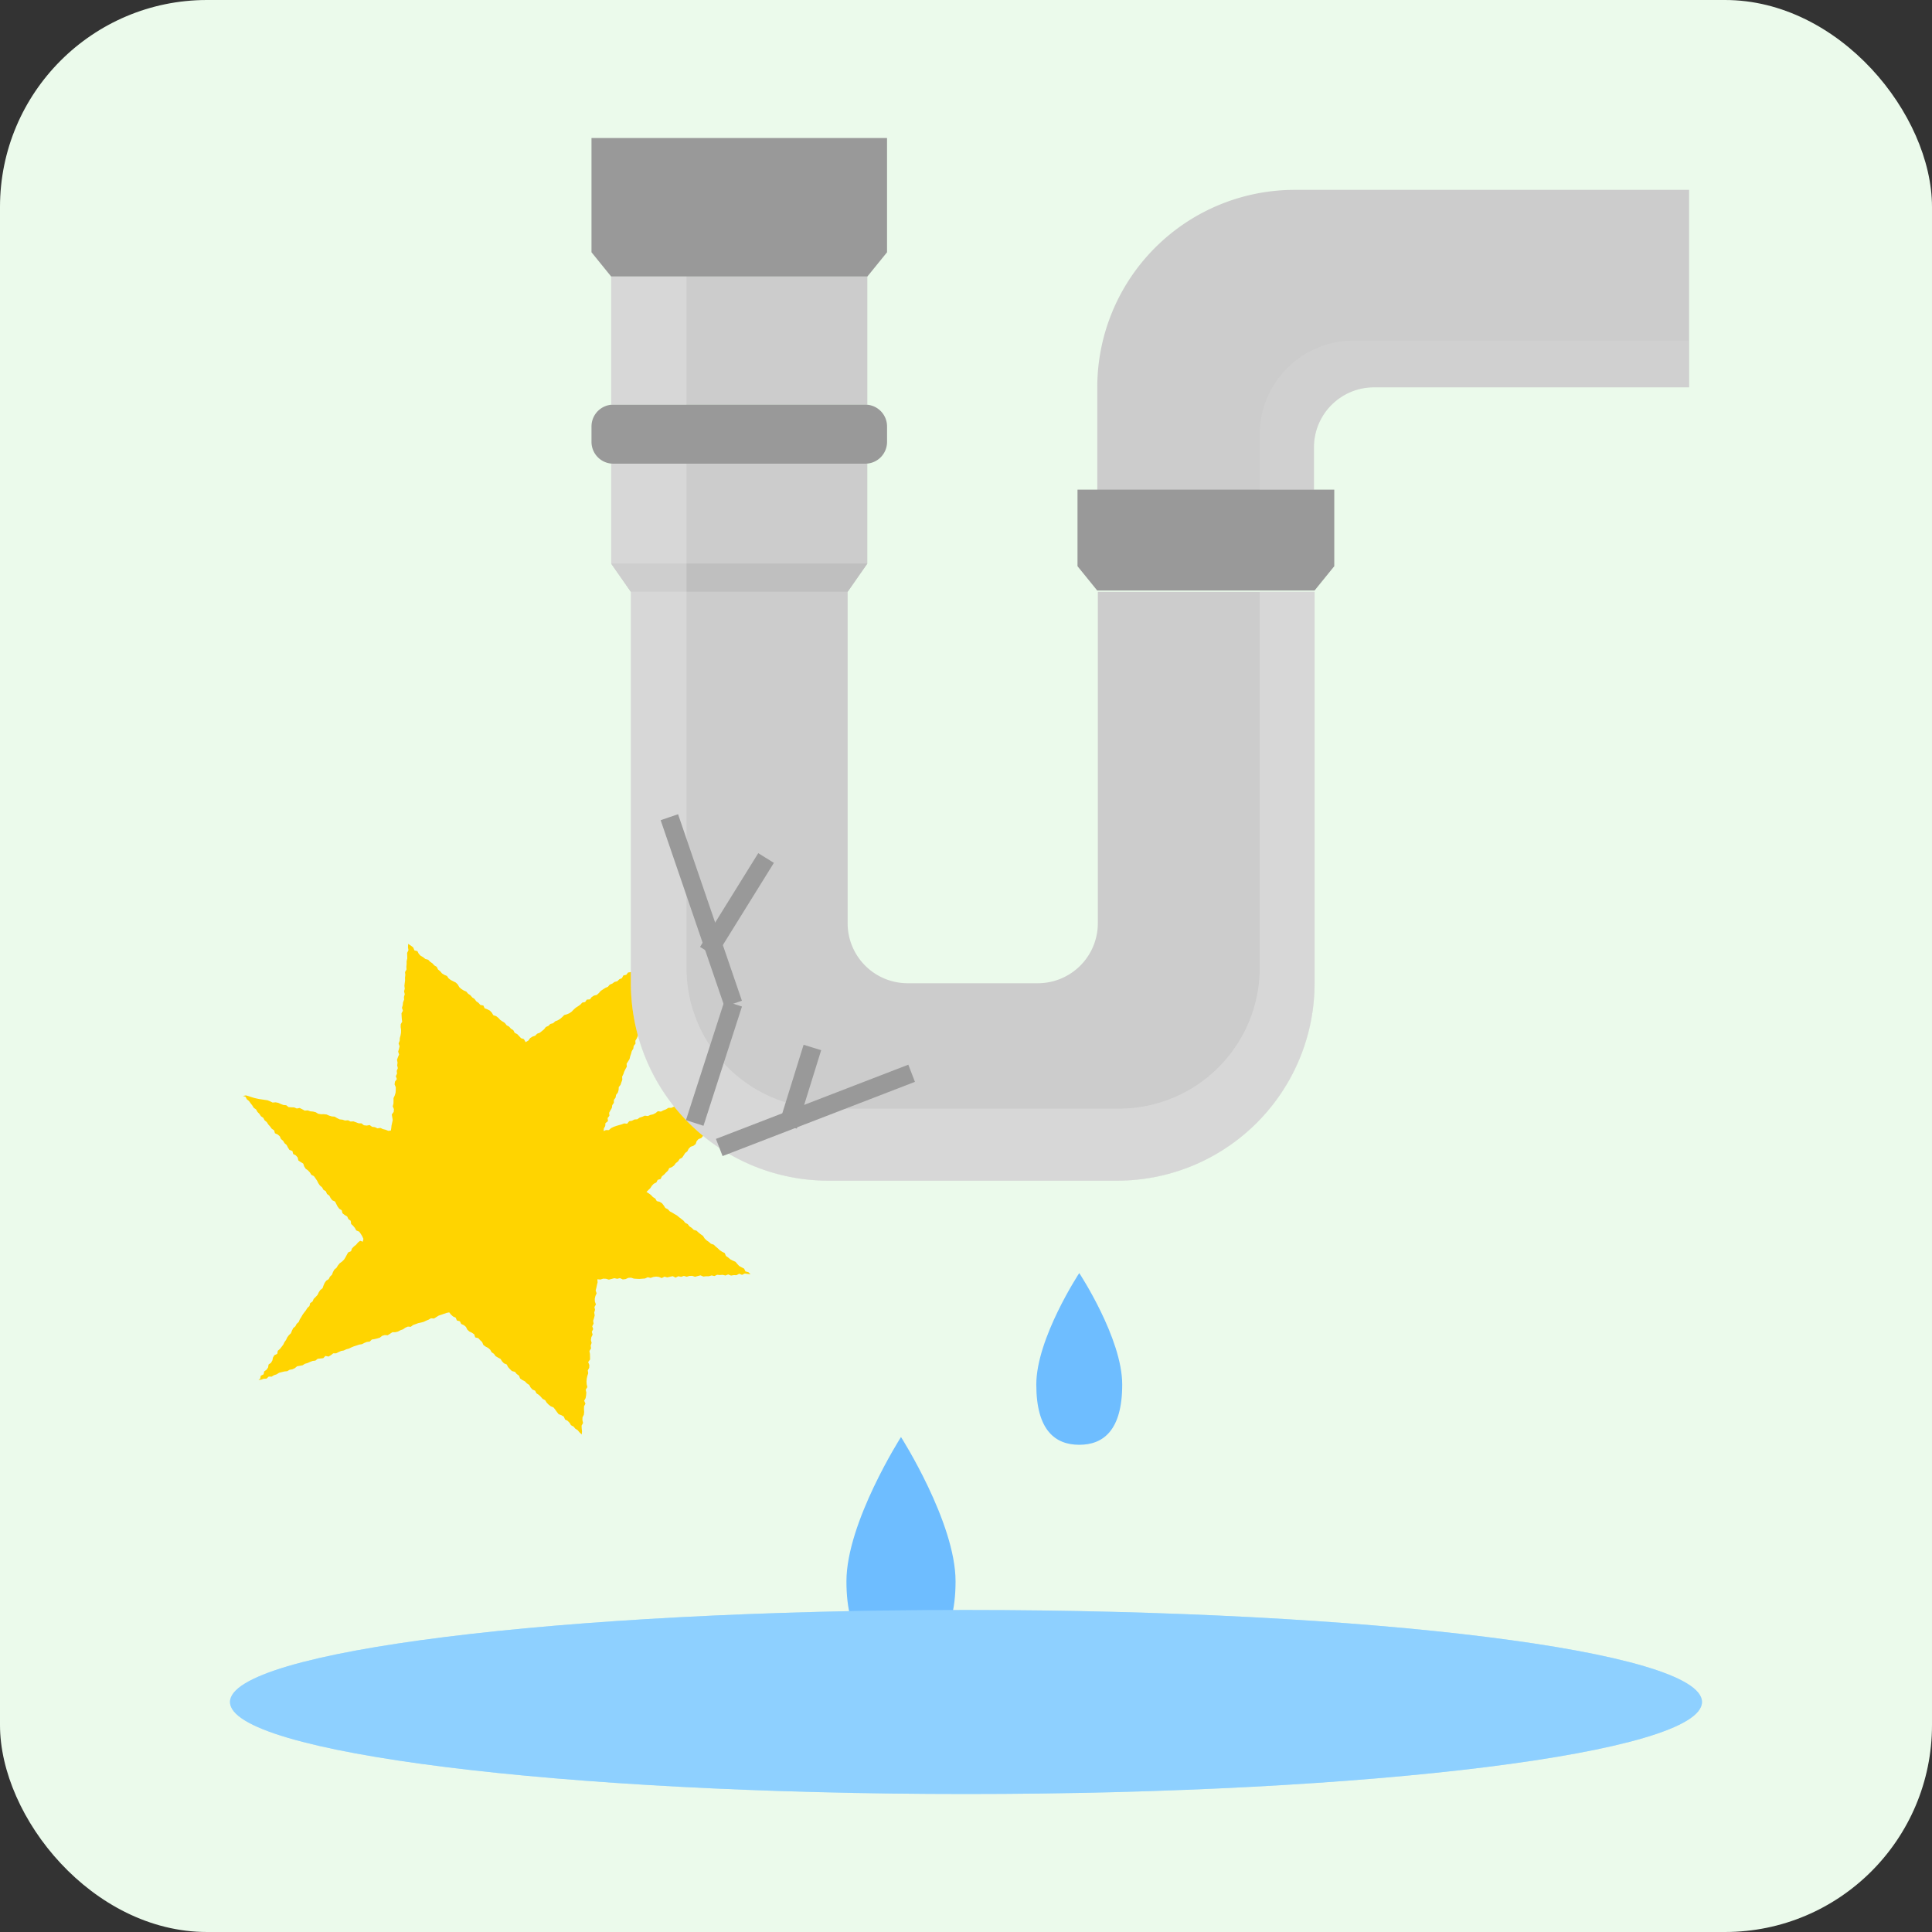 <svg xmlns="http://www.w3.org/2000/svg" width="140" height="140" viewBox="0 0 140 140"><rect x="0" y="0" width="140" height="140" fill="#333333" stroke="none"/><defs><style>.a{isolation:isolate;}.b{fill:#ebfaeb;}.c{fill:#ffd400;}.d{fill:#6ebdff;}.e{fill:#999;}.f{fill:#ccc;}.g{fill:#bfbfbf;}.h,.k{opacity:0.3;}.h,.j,.k,.n{mix-blend-mode:multiply;}.i,.k{fill:#d8d8d8;}.j{fill:#f2f2f2;}.l{fill:none;stroke:#999;stroke-miterlimit:10;stroke-width:1.333px;}.m,.n{fill:#8ed0ff;}.n{opacity:0.5;}</style></defs><title>img_w03_04</title><g class="a"><rect class="b" width="140" height="140" rx="15"/><polygon class="c" points="55.482 77.803 55.311 77.984 55.166 78.119 55.034 78.269 54.906 78.422 54.722 78.519 54.621 78.698 54.451 78.808 54.284 78.922 54.129 79.047 54.001 79.199 53.933 79.413 53.743 79.502 53.64 79.681 53.443 79.765 53.356 79.961 53.21 80.095 53.058 80.224 52.87 80.314 52.763 80.489 52.633 80.64 52.461 80.749 52.347 80.916 52.222 81.071 52.074 81.202 51.899 81.307 51.786 81.474 51.61 81.579 51.537 81.785 51.385 81.914 51.211 82.021 51.097 82.188 50.945 82.317 50.815 82.467 50.611 82.545 50.482 82.695 50.408 82.903 50.251 83.027 50.044 83.1 49.904 83.241 49.809 83.429 49.651 83.551 49.542 83.723 49.428 83.891 49.243 83.988 49.134 84.16 48.974 84.281 48.856 84.444 48.699 84.569 48.495 84.647 48.401 84.833 48.256 84.97 48.121 85.116 47.964 85.24 47.873 85.431 47.658 85.498 47.563 85.685 47.375 85.779 47.237 85.922 47.127 86.095 46.983 86.234 46.845 86.374 47.013 86.477 47.174 86.596 47.312 86.743 47.482 86.85 47.592 87.035 47.803 87.088 47.974 87.195 48.101 87.358 48.215 87.536 48.398 87.627 48.533 87.777 48.712 87.872 48.883 87.978 49.058 88.077 49.211 88.206 49.369 88.326 49.526 88.45 49.654 88.61 49.836 88.703 49.96 88.868 50.128 88.978 50.271 89.12 50.477 89.181 50.623 89.32 50.781 89.442 50.944 89.559 51.056 89.738 51.2 89.88 51.366 89.992 51.515 90.126 51.719 90.193 51.863 90.332 52.017 90.46 52.161 90.601 52.332 90.709 52.515 90.801 52.604 91.01 52.769 91.125 52.921 91.255 53.102 91.35 53.292 91.432 53.425 91.587 53.562 91.737 53.742 91.835 53.922 91.93 54.019 92.132 54.232 92.187 54.386 92.341 54.17 92.313 53.968 92.285 53.771 92.381 53.568 92.3 53.371 92.403 53.171 92.401 52.972 92.433 52.769 92.349 52.571 92.428 52.369 92.379 52.17 92.393 51.968 92.375 51.771 92.468 51.568 92.423 51.368 92.481 51.167 92.482 50.966 92.504 50.762 92.417 50.562 92.466 50.364 92.52 50.16 92.452 49.96 92.458 49.761 92.517 49.557 92.458 49.358 92.525 49.154 92.48 48.956 92.581 48.751 92.477 48.552 92.518 48.352 92.565 48.149 92.511 47.95 92.614 47.745 92.53 47.543 92.508 47.342 92.534 47.143 92.603 46.939 92.554 46.74 92.645 46.539 92.66 46.338 92.676 46.135 92.669 45.934 92.654 45.73 92.588 45.529 92.599 45.331 92.689 45.129 92.714 44.924 92.617 44.723 92.668 44.519 92.623 44.319 92.677 44.119 92.727 43.913 92.665 43.711 92.656 43.509 92.72 43.287 92.7 43.304 92.922 43.255 93.119 43.215 93.316 43.164 93.512 43.233 93.721 43.145 93.915 43.1 94.111 43.106 94.313 43.183 94.522 43.076 94.712 43.118 94.917 43.06 95.112 43.094 95.316 43.046 95.513 42.982 95.708 43.015 95.914 42.917 96.105 42.985 96.315 42.884 96.507 42.944 96.714 42.849 96.905 42.819 97.104 42.871 97.311 42.802 97.506 42.83 97.711 42.712 97.901 42.75 98.108 42.755 98.31 42.758 98.513 42.62 98.701 42.706 98.911 42.697 99.112 42.593 99.304 42.624 99.51 42.561 99.706 42.518 99.902 42.501 100.104 42.513 100.307 42.56 100.515 42.442 100.705 42.488 100.912 42.471 101.114 42.436 101.312 42.332 101.503 42.423 101.715 42.323 101.907 42.316 102.109 42.329 102.313 42.308 102.515 42.211 102.707 42.204 102.91 42.25 103.116 42.142 103.309 42.153 103.514 42.175 103.72 42.154 103.95 41.99 103.792 41.861 103.637 41.69 103.528 41.56 103.373 41.377 103.277 41.269 103.098 41.128 102.955 40.944 102.859 40.858 102.657 40.682 102.552 40.479 102.475 40.355 102.315 40.236 102.149 40.111 101.99 39.914 101.908 39.756 101.784 39.615 101.642 39.505 101.464 39.321 101.368 39.189 101.217 39.046 101.076 38.874 100.967 38.777 100.776 38.582 100.691 38.448 100.541 38.348 100.354 38.177 100.244 38.039 100.098 37.854 100.004 37.689 99.889 37.608 99.683 37.443 99.566 37.315 99.41 37.096 99.352 36.952 99.213 36.816 99.063 36.719 98.874 36.521 98.792 36.382 98.649 36.271 98.473 36.088 98.377 35.913 98.271 35.793 98.103 35.626 97.989 35.521 97.806 35.371 97.674 35.186 97.579 35.025 97.457 34.939 97.254 34.794 97.114 34.658 96.966 34.434 96.913 34.364 96.691 34.198 96.576 34.009 96.485 33.861 96.35 33.767 96.155 33.614 96.024 33.42 95.939 33.325 95.745 33.105 95.686 33.02 95.481 32.826 95.394 32.677 95.258 32.551 95.099 32.357 95.14 32.169 95.204 31.982 95.27 31.793 95.332 31.621 95.438 31.449 95.546 31.231 95.527 31.058 95.628 30.874 95.704 30.694 95.788 30.502 95.839 30.307 95.88 30.121 95.95 29.934 96.015 29.77 96.144 29.555 96.13 29.372 96.21 29.203 96.329 29.017 96.394 28.839 96.489 28.646 96.536 28.436 96.538 28.265 96.649 28.094 96.757 27.879 96.746 27.688 96.801 27.524 96.933 27.335 96.989 27.143 97.037 26.944 97.068 26.789 97.22 26.586 97.24 26.402 97.314 26.223 97.405 26.024 97.436 25.837 97.501 25.647 97.56 25.464 97.636 25.285 97.723 25.093 97.774 24.914 97.86 24.716 97.897 24.534 97.978 24.356 98.065 24.145 98.069 23.981 98.199 23.807 98.302 23.58 98.255 23.428 98.419 23.225 98.441 23.022 98.462 22.857 98.594 22.655 98.619 22.47 98.689 22.288 98.771 22.096 98.825 21.924 98.934 21.726 98.972 21.527 99.006 21.365 99.142 21.184 99.226 20.986 99.259 20.812 99.362 20.607 99.381 20.413 99.429 20.22 99.478 20.047 99.589 19.857 99.65 19.684 99.757 19.471 99.754 19.312 99.903 19.103 99.913 18.915 99.98 18.726 99.992 18.857 99.903 18.896 99.691 19.102 99.589 19.143 99.379 19.314 99.255 19.427 99.092 19.462 98.877 19.637 98.755 19.737 98.583 19.781 98.373 19.884 98.203 20.092 98.102 20.127 97.886 20.283 97.752 20.407 97.595 20.528 97.436 20.614 97.254 20.73 97.093 20.815 96.911 20.934 96.752 21.081 96.612 21.157 96.423 21.245 96.243 21.403 96.11 21.496 95.932 21.646 95.795 21.724 95.608 21.831 95.44 21.929 95.266 22.046 95.106 22.169 94.948 22.275 94.778 22.424 94.639 22.475 94.431 22.65 94.309 22.732 94.122 22.875 93.979 23.013 93.831 23.099 93.645 23.21 93.48 23.373 93.35 23.442 93.154 23.523 92.967 23.638 92.804 23.82 92.691 23.91 92.51 24.058 92.37 24.129 92.176 24.228 92 24.384 91.868 24.489 91.697 24.615 91.542 24.783 91.42 24.926 91.28 25.035 91.111 25.13 90.931 25.229 90.753 25.435 90.669 25.508 90.466 25.647 90.322 25.804 90.199 25.934 90.041 26.096 89.911 26.292 89.978 26.334 89.77 26.249 89.585 26.145 89.413 26.028 89.249 25.814 89.16 25.718 88.984 25.592 88.83 25.444 88.694 25.414 88.463 25.246 88.342 25.162 88.154 24.98 88.044 24.818 87.919 24.765 87.704 24.586 87.592 24.465 87.433 24.372 87.252 24.279 87.069 24.079 86.976 23.956 86.818 23.863 86.638 23.695 86.519 23.614 86.328 23.437 86.216 23.338 86.039 23.184 85.909 23.07 85.743 22.978 85.56 22.866 85.394 22.75 85.231 22.56 85.131 22.455 84.958 22.319 84.812 22.151 84.692 22.042 84.522 21.974 84.318 21.792 84.209 21.621 84.092 21.569 83.872 21.434 83.723 21.244 83.622 21.189 83.405 20.973 83.326 20.865 83.155 20.771 82.972 20.618 82.84 20.514 82.666 20.359 82.536 20.276 82.343 20.125 82.21 19.923 82.12 19.863 81.908 19.691 81.792 19.574 81.63 19.44 81.481 19.332 81.311 19.174 81.183 19.078 81.001 18.907 80.885 18.797 80.716 18.656 80.574 18.557 80.395 18.388 80.276 18.282 80.104 18.16 79.946 18.042 79.783 17.885 79.657 17.792 79.473 17.604 79.417 17.821 79.376 18.013 79.43 18.204 79.495 18.395 79.554 18.59 79.601 18.786 79.642 18.986 79.671 19.184 79.702 19.384 79.729 19.572 79.806 19.755 79.896 19.966 79.877 20.162 79.915 20.348 79.999 20.536 80.071 20.738 80.089 20.911 80.225 21.114 80.239 21.318 80.246 21.504 80.326 21.718 80.289 21.902 80.381 22.084 80.48 22.295 80.462 22.485 80.529 22.687 80.548 22.881 80.598 23.06 80.709 23.258 80.74 23.465 80.738 23.666 80.76 23.853 80.843 24.046 80.901 24.249 80.915 24.429 81.024 24.614 81.114 24.815 81.135 25.006 81.197 25.218 81.178 25.402 81.27 25.612 81.259 25.802 81.328 25.991 81.399 26.196 81.404 26.37 81.54 26.571 81.564 26.787 81.525 26.963 81.653 27.165 81.675 27.35 81.764 27.565 81.733 27.75 81.82 27.947 81.867 28.137 81.946 28.322 81.925 28.351 81.756 28.372 81.558 28.414 81.362 28.459 81.167 28.425 80.964 28.39 80.761 28.528 80.573 28.545 80.375 28.459 80.167 28.511 79.972 28.516 79.772 28.516 79.571 28.605 79.38 28.664 79.185 28.679 78.986 28.681 78.787 28.592 78.579 28.62 78.381 28.757 78.194 28.683 77.988 28.77 77.797 28.748 77.595 28.828 77.404 28.782 77.2 28.808 77.003 28.768 76.8 28.836 76.606 28.919 76.413 28.852 76.206 28.91 76.011 28.953 75.816 28.883 75.61 28.961 75.417 28.974 75.218 29.027 75.023 29.06 74.827 29.063 74.627 29.033 74.424 29.037 74.223 29.143 74.033 29.115 73.829 29.103 73.629 29.094 73.427 29.197 73.237 29.127 73.03 29.185 72.834 29.205 72.635 29.282 72.442 29.272 72.241 29.329 72.045 29.28 71.839 29.33 71.643 29.305 71.441 29.327 71.242 29.353 71.043 29.348 70.844 29.371 70.645 29.35 70.442 29.457 70.252 29.447 70.05 29.466 69.851 29.464 69.649 29.513 69.453 29.508 69.251 29.501 69.049 29.598 68.856 29.564 68.65 29.576 68.395 29.79 68.536 29.946 68.66 30.032 68.87 30.247 68.923 30.346 69.116 30.486 69.262 30.663 69.361 30.818 69.488 31.028 69.547 31.168 69.692 31.334 69.805 31.469 69.955 31.644 70.058 31.741 70.254 31.897 70.38 32.028 70.536 32.199 70.643 32.391 70.723 32.507 70.895 32.666 71.016 32.848 71.109 33.031 71.201 33.174 71.342 33.278 71.529 33.427 71.663 33.598 71.771 33.789 71.853 33.921 72.009 34.087 72.119 34.219 72.275 34.386 72.386 34.508 72.553 34.673 72.668 34.806 72.821 35.028 72.865 35.121 73.068 35.321 73.141 35.502 73.236 35.64 73.383 35.749 73.567 35.953 73.634 36.112 73.757 36.249 73.906 36.414 74.02 36.585 74.128 36.709 74.293 36.888 74.39 37.023 74.542 37.195 74.649 37.296 74.842 37.479 74.935 37.619 75.082 37.757 75.23 37.963 75.298 38.091 75.519 38.295 75.396 38.416 75.222 38.584 75.118 38.781 75.053 38.922 74.907 39.114 74.838 39.27 74.714 39.425 74.588 39.552 74.421 39.737 74.341 39.881 74.199 40.084 74.146 40.231 74.008 40.421 73.934 40.591 73.832 40.742 73.7 40.885 73.556 41.084 73.498 41.27 73.418 41.432 73.303 41.572 73.156 41.722 73.022 41.889 72.916 42.053 72.803 42.191 72.652 42.401 72.611 42.523 72.435 42.749 72.418 42.876 72.251 43.043 72.144 43.248 72.095 43.396 71.96 43.531 71.804 43.698 71.694 43.864 71.586 44.05 71.508 44.184 71.351 44.37 71.274 44.53 71.155 44.734 71.103 44.879 70.96 45.066 70.882 45.173 70.684 45.382 70.639 45.51 70.472 45.727 70.44 45.88 70.31 46.064 70.226 46.179 70.04 46.393 70.002 46.515 69.828 46.686 69.727 46.885 69.666 47.026 69.519 47.194 69.411 47.384 69.337 47.516 69.177 47.711 69.109 47.84 68.942 48.024 68.859 48.218 68.79 48.358 68.637 48.556 68.465 48.465 68.707 48.445 68.911 48.372 69.096 48.208 69.247 48.179 69.447 48.09 69.626 48.069 69.829 47.93 69.989 47.865 70.176 47.862 70.386 47.782 70.567 47.693 70.746 47.601 70.924 47.553 71.117 47.466 71.296 47.4 71.484 47.41 71.698 47.345 71.884 47.263 72.066 47.166 72.242 47.138 72.442 47.089 72.634 46.962 72.8 46.978 73.016 46.863 73.185 46.831 73.385 46.726 73.558 46.638 73.737 46.534 73.91 46.579 74.136 46.441 74.297 46.396 74.492 46.327 74.678 46.258 74.864 46.221 75.06 46.144 75.243 46.04 75.416 46.05 75.629 45.92 75.793 45.892 75.992 45.782 76.164 45.731 76.356 45.665 76.544 45.621 76.738 45.516 76.911 45.406 77.083 45.419 77.297 45.321 77.473 45.233 77.653 45.17 77.84 45.081 78.02 45.096 78.235 45.029 78.422 44.966 78.611 44.837 78.776 44.827 78.983 44.77 79.174 44.642 79.34 44.606 79.538 44.485 79.704 44.483 79.914 44.366 80.084 44.337 80.284 44.235 80.459 44.14 80.636 44.16 80.855 44.029 81.02 44.055 81.241 43.874 81.388 43.857 81.593 43.759 81.771 43.738 81.962 43.911 81.889 44.123 81.889 44.284 81.745 44.465 81.658 44.654 81.589 44.847 81.534 45.04 81.479 45.227 81.408 45.446 81.428 45.594 81.246 45.795 81.215 45.974 81.122 46.181 81.106 46.352 80.987 46.543 80.926 46.727 80.846 46.947 80.873 47.129 80.792 47.326 80.749 47.506 80.658 47.67 80.523 47.892 80.551 48.072 80.459 48.259 80.387 48.433 80.279 48.645 80.279 48.827 80.197 49.024 80.154 49.19 80.025 49.376 79.952 49.574 79.912 49.778 79.889 49.937 79.734 50.159 79.763 50.338 79.667 50.509 79.551 50.716 79.536 50.898 79.45 51.1 79.422 51.291 79.358 51.447 79.197 51.665 79.216 51.856 79.151 52.018 79.009 52.225 78.99 52.417 78.933 52.588 78.814 52.788 78.775 52.973 78.699 53.181 78.689 53.336 78.527 53.545 78.514 53.732 78.441 53.932 78.403 54.117 78.323 54.287 78.203 54.481 78.149 54.696 78.153 54.86 78.014 55.074 78.012 55.267 77.946 55.482 77.803"/><path class="d" d="M81.32,100.328c0,3.349-1.393,4.367-3.113,4.367s-3.113-1.018-3.113-4.367,3.113-8.077,3.113-8.077S81.32,96.98,81.32,100.328Z"/><path class="d" d="M69.243,114.584c0,4.254-1.769,5.547-3.954,5.547s-3.953-1.293-3.953-5.547,3.953-10.453,3.953-10.453S69.243,110.331,69.243,114.584Z"/><polygon class="e" points="42.862 10 42.862 14.14 42.862 18.281 44.29 20.041 62.85 20.041 64.278 18.281 64.278 14.14 64.278 10 42.862 10"/><path class="f" d="M122.4,13.759V28.067l-.069,0H99.562a4.351,4.351,0,0,0-4.349,4.351v5.829h-15.7V28.065A14.306,14.306,0,0,1,93.813,13.759Z"/><polygon class="e" points="78.08 35.482 78.08 36.889 78.08 41.029 79.508 42.79 95.259 42.79 96.687 41.029 96.687 36.889 96.687 35.482 78.08 35.482"/><rect class="f" x="44.29" y="20.041" width="18.561" height="9.28"/><path class="f" d="M95.259,42.885V71.249A14.306,14.306,0,0,1,80.953,85.556H60.023A14.309,14.309,0,0,1,45.717,71.249V42.885H61.423V66.9a4.349,4.349,0,0,0,4.35,4.349H75.2A4.35,4.35,0,0,0,79.554,66.9V42.885Z"/><polygon class="f" points="62.85 33.605 62.85 40.839 61.423 42.885 45.717 42.885 44.29 40.839 44.29 33.605 62.85 33.605"/><path class="e" d="M62.7,29.322H44.441A1.58,1.58,0,0,0,42.862,30.9v1.125A1.579,1.579,0,0,0,44.441,33.6H62.7a1.578,1.578,0,0,0,1.579-1.579V30.9A1.579,1.579,0,0,0,62.7,29.322Z"/><polygon class="g" points="62.85 40.839 61.423 42.885 45.717 42.885 44.29 40.839 62.85 40.839"/><g class="h"><path class="i" d="M91.288,42.885V70.129A10.211,10.211,0,0,1,81.076,80.34H59.955A10.213,10.213,0,0,1,49.742,70.129V33.6H44.29v7.234l1.427,2.046V71.249A14.309,14.309,0,0,0,60.023,85.556h20.93A14.306,14.306,0,0,0,95.259,71.249V42.885Z"/><polygon class="i" points="49.742 29.322 49.742 20.041 44.29 20.041 44.29 29.322 44.441 29.322 49.742 29.322"/><path class="j" d="M91.288,42.885V70.129A10.211,10.211,0,0,1,81.076,80.34H59.955A10.213,10.213,0,0,1,49.742,70.129V33.6H44.29v7.234l1.427,2.046V71.249A14.309,14.309,0,0,0,60.023,85.556h20.93A14.306,14.306,0,0,0,95.259,71.249V42.885Z"/><polygon class="j" points="49.742 29.322 49.742 20.041 44.29 20.041 44.29 29.322 44.441 29.322 49.742 29.322"/></g><path class="k" d="M98.089,24.682a6.8,6.8,0,0,0-6.8,6.8v4h3.925V32.416a4.351,4.351,0,0,1,4.349-4.351h22.765l.069,0V24.682Z"/><line class="l" x1="52.12" y1="83.151" x2="66.06" y2="77.773"/><line class="l" x1="57.104" y1="81.585" x2="58.868" y2="75.905"/><line class="l" x1="50.342" y1="81.374" x2="53.131" y2="72.732"/><line class="l" x1="53.131" y1="72.732" x2="48.504" y2="59.218"/><line class="l" x1="51.294" y1="68.969" x2="55.512" y2="62.175"/><path class="m" d="M123.333,123.333C123.333,127.015,99.455,130,70,130s-53.333-2.985-53.333-6.667S40.545,116.667,70,116.667,123.333,119.651,123.333,123.333Z"/><path class="n" d="M123.333,123.333C123.333,127.015,99.455,130,70,130s-53.333-2.985-53.333-6.667S40.545,116.667,70,116.667,123.333,119.651,123.333,123.333Z"/></g></svg>